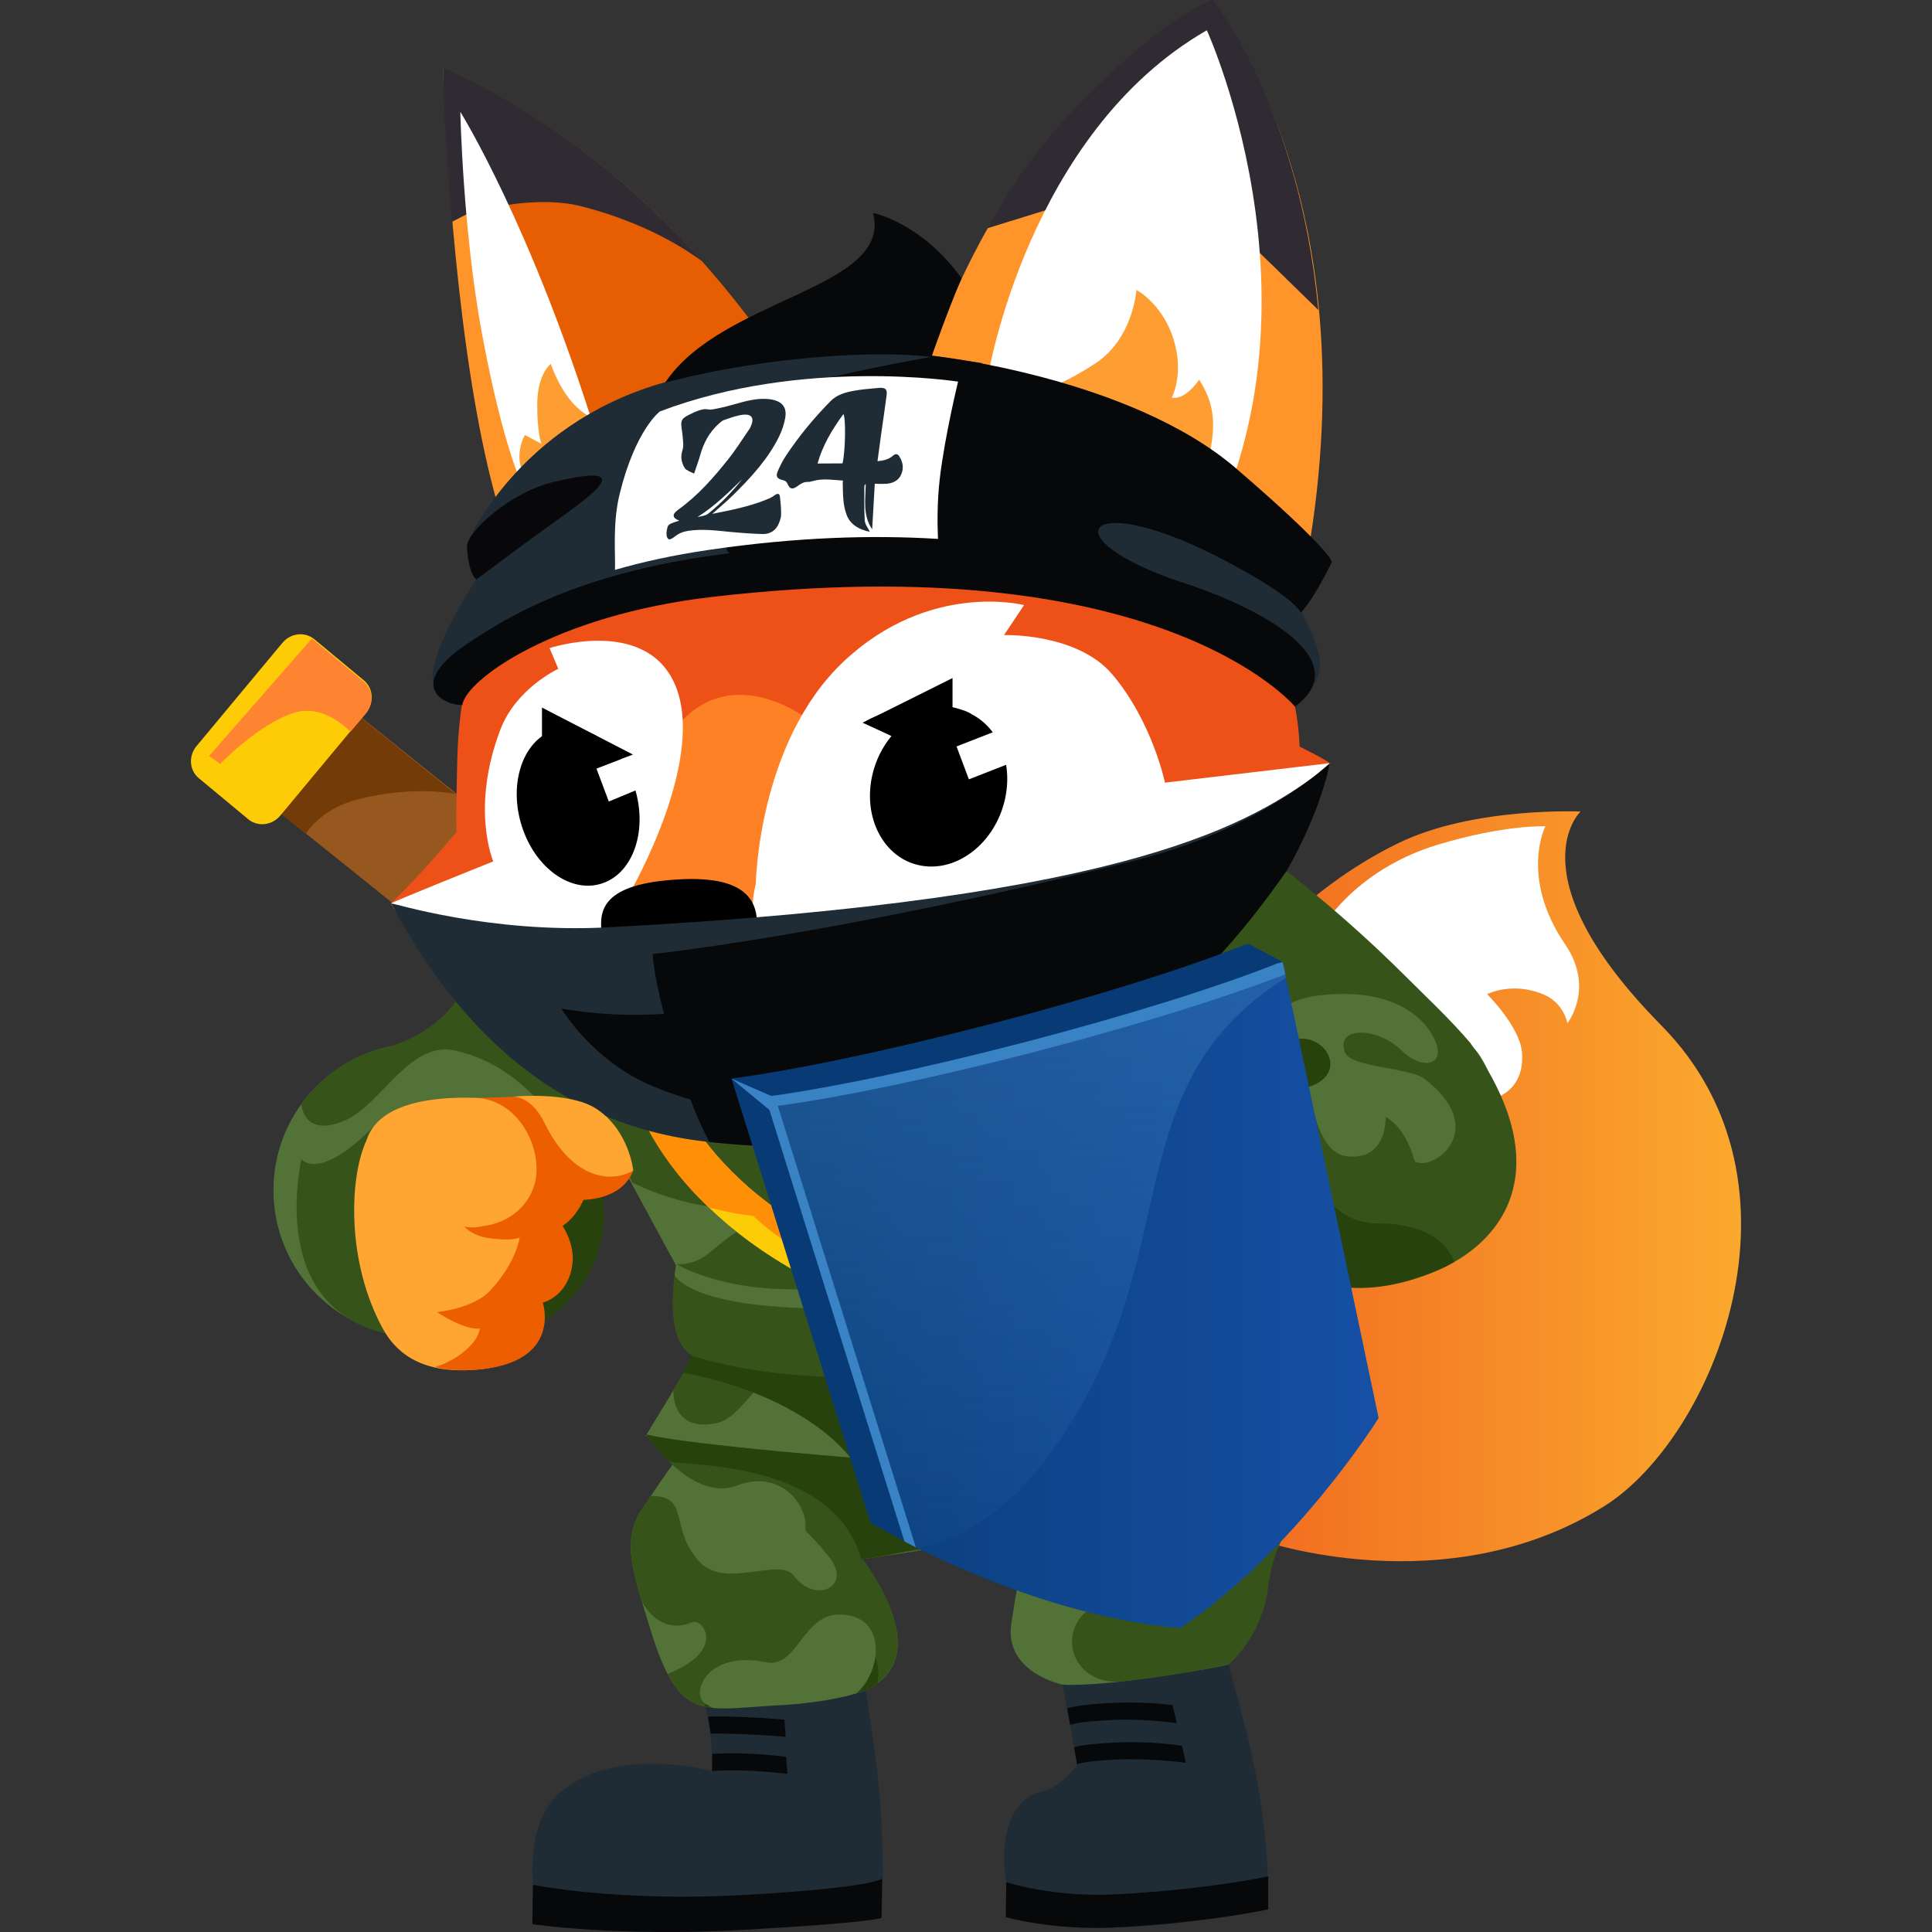 <svg width="200" height="200" viewBox="0 0 200 200" fill="none" xmlns="http://www.w3.org/2000/svg">
<rect x="0" y="0" width="200" height="200" fill="#333333" stroke="none"/>
<path fill-rule="evenodd" clip-rule="evenodd" d="M163.619 84.011C163.619 84.011 152.546 83.497 144.769 87.273C125.357 96.701 116.222 119.994 116.222 119.994L130.599 159.473C130.599 159.473 149.73 166.157 166.076 155.917C177.365 148.846 188.226 122.622 171.98 106.151C156.614 90.567 163.619 84.011 163.619 84.011Z" fill="url(#paint0_linear)"/>
<path fill-rule="evenodd" clip-rule="evenodd" d="M27.496 82.941L35.627 72.838L67.97 98.786L59.839 108.889L27.496 82.941Z" fill="#96581E"/>
<path fill-rule="evenodd" clip-rule="evenodd" d="M31.697 86.29C31.697 86.29 33.119 83.745 37.081 82.739C42.852 81.269 47.146 82.187 47.146 82.187L37.275 74.221L29.129 84.282L31.697 86.29Z" fill="#733B07"/>
<path fill-rule="evenodd" clip-rule="evenodd" d="M20.34 77.239L29.235 66.548C30.082 65.528 31.564 65.363 32.539 66.172L37.671 70.431C38.646 71.239 38.752 72.723 37.905 73.743L29.01 84.434C28.163 85.454 26.681 85.619 25.705 84.811L20.574 80.552C19.599 79.739 19.493 78.259 20.34 77.239Z" fill="#FECC07"/>
<path fill-rule="evenodd" clip-rule="evenodd" d="M37.882 73.862L36.285 75.751C35.213 74.68 32.972 72.967 30.363 73.812C26.704 75.002 22.792 79.082 22.792 79.082L21.646 78.255L32.263 66.126C32.351 66.181 32.438 66.227 32.516 66.296L37.648 70.555C38.623 71.363 38.729 72.843 37.882 73.862Z" fill="#FF8432"/>
<path fill-rule="evenodd" clip-rule="evenodd" d="M159.974 85.537C159.974 85.537 155.745 85.348 148.809 87.452C140.526 89.97 136.043 95.956 135.206 99.715C134.364 103.473 141.966 111.384 147.351 113.3C152.735 115.216 157.977 114.067 157.553 108.94C157.332 106.275 153.954 102.917 153.954 102.917C153.954 102.917 156.596 101.538 159.896 102.995C161.902 103.882 162.256 105.917 162.256 105.917C162.256 105.917 165.137 102.32 162.017 97.748C157.296 90.82 159.974 85.537 159.974 85.537Z" fill="white"/>
<path fill-rule="evenodd" clip-rule="evenodd" d="M129.173 179.917C125.307 164.568 120.295 147.858 120.295 147.858C120.295 147.858 103.328 150.629 105.109 154.864C108.026 161.811 111.496 182.655 111.496 182.655C111.496 182.655 110.042 184.92 107.957 185.421C103.286 186.542 103.65 193.089 104.414 196.066C105.182 199.043 106.705 199.466 114.782 199.53C123.581 199.599 131.262 197.035 131.262 197.035C131.276 197.026 131.579 189.469 129.173 179.917ZM87.018 158.099L69.273 153.785C69.273 153.785 71.965 170.678 73.373 178.566C73.898 181.521 73.718 183.335 73.718 183.335C73.718 183.335 63.746 180.593 57.984 185.545C53.299 189.574 55.752 199.112 55.752 199.112C55.752 199.112 65.49 200.109 72.683 199.659C79.876 199.209 91.261 197.968 91.261 197.968C91.261 197.968 91.735 191.44 90.801 183.266C90.249 178.493 87.018 158.099 87.018 158.099Z" fill="#1F2C36"/>
<path fill-rule="evenodd" clip-rule="evenodd" d="M152.183 108.118C149.992 105.554 147.461 103.206 145.358 101.102C139.145 94.9 133.167 90.347 133.167 90.347C133.167 90.347 49.553 96.806 47.652 102.967C47.39 103.817 47.261 105.761 44.118 108.007C43.929 107.998 43.741 107.993 43.552 107.993C35.13 107.993 28.305 114.807 28.305 123.214C28.305 131.622 35.13 138.435 43.552 138.435C44.61 138.435 45.641 138.33 46.64 138.123C47.128 138.169 47.62 138.238 48.117 138.196C55.559 137.549 61.017 137.121 60.929 122.387C60.925 121.717 63.193 121.767 63.111 121.119C62.963 116.695 60.303 113.148 60.303 113.148L69.995 131.025L73.221 138.141L66.843 148.648L70.985 149.825C70.985 149.825 69.59 151.442 66.304 156.477C64.238 159.643 65.775 163.543 67.28 168.505C70.276 178.41 72.697 176.954 80.515 176.536C86.746 176.205 89.595 174.978 89.595 174.978C97.34 171.381 89.176 161.421 89.176 161.421L106.392 158.829C106.392 158.829 105.698 161.6 104.694 168.009C103.889 173.154 109.996 174.39 109.996 174.39C109.996 174.39 112.324 174.643 118.988 173.692C125.597 172.745 127.198 172.304 127.198 172.304C127.198 172.304 129.223 168.473 129.692 165.826C131.335 156.541 139.555 149.039 139.955 142.547C140.125 139.832 135.542 132.132 135.735 129.077C136.582 129.233 137.521 129.688 141.814 130.381C150.402 131.764 153.098 127.097 153.701 119.865C153.71 119.769 154.912 119.511 154.916 119.415C154.925 119.282 156.044 119.847 156.044 119.727C156.039 119.681 155.307 110.704 152.183 108.118Z" fill="#537238"/>
<path fill-rule="evenodd" clip-rule="evenodd" d="M152.192 107.947C150.001 105.384 147.47 103.036 145.367 100.932C139.154 94.73 133.176 90.177 133.176 90.177C133.176 90.177 49.562 96.636 47.662 102.797C47.491 103.353 45.397 106.771 40.487 108.301C54.496 107.46 55.899 116.378 63.115 120.876C62.954 116.484 61.822 112.799 61.822 112.799L65.425 122.41C68.099 123.724 71.693 124.827 74.367 124.965C88.459 125.686 103.705 126.283 114.391 120.049C125.077 113.814 128.482 103.987 136.554 103.045C145.169 102.039 148.091 106.238 148.694 108.072C149.486 110.488 146.955 110.612 145.091 108.751C142.702 106.367 138.321 106.156 139.191 108.871C139.72 110.534 145.846 110.47 147.433 111.669C154.277 116.837 148.455 121.335 146.467 120.237C145.956 118.404 145.022 116.52 143.443 115.611C143.443 118.009 142.274 120.076 139.361 119.686C136.554 119.309 135.868 114.283 135.868 114.283V122.769C134.704 122.521 133.613 122.02 131.28 121.799C125.417 121.248 131.777 124.142 135.868 127.248V134.259C137.571 133.657 137.521 132.881 139.191 132.192C144.474 135.279 166.559 128.254 152.192 107.947Z" fill="#365419"/>
<path fill-rule="evenodd" clip-rule="evenodd" d="M70.009 130.859C70.009 130.859 71.624 131.052 73.115 129.927C75.729 127.951 77.285 125.865 81.16 126.945C85.03 128.025 87.299 135.95 87.299 135.95C87.299 135.95 74.643 134.406 70.009 130.859Z" fill="#365419"/>
<path fill-rule="evenodd" clip-rule="evenodd" d="M120.051 141.587C117.097 141.233 113.88 140.81 110.387 140.31C55.968 132.499 63.401 96.963 63.401 96.963L67.819 96.204C67.819 96.204 58.73 128.824 113.148 136.634C115.348 136.951 117.41 137.264 119.361 137.571L120.051 141.587Z" fill="#FDCC08"/>
<path fill-rule="evenodd" clip-rule="evenodd" d="M63.267 98.019L66.544 96.636C66.645 96.586 66.751 96.535 66.857 96.485L67.897 96.296C67.897 96.296 58.743 128.764 113.162 136.575C114.893 136.823 116.6 137.222 118.174 137.466V139.216C116.324 138.927 114.377 138.633 112.306 138.334C93.594 135.647 83.912 131.365 77.975 125.879C75.513 125.567 74.837 125.323 73.405 125.02C62.015 114.421 62.936 100.656 63.267 98.019Z" fill="#FE8F07"/>
<path fill-rule="evenodd" clip-rule="evenodd" d="M45.853 7.172C45.853 7.172 45.881 8.136 45.959 9.813C46.313 17.513 47.68 40.246 51.969 53.721C57.188 70.132 85.776 46.182 85.776 46.182C85.776 46.182 73.244 19.333 45.853 7.172ZM125.712 0.703C125.712 0.703 121.326 0.946 111.427 11.132C100.056 22.824 95.527 39.254 95.527 39.254L125.652 77.202C125.652 77.202 131.345 80.317 135.33 57.695C141.948 20.105 125.712 0.703 125.712 0.703Z" fill="#FF942B"/>
<path fill-rule="evenodd" clip-rule="evenodd" d="M66.056 58.021C61.611 45.125 53.244 33.276 52.908 25.861C52.83 24.184 45.849 7.02 45.849 7.02C73.24 19.181 85.766 46.03 85.766 46.03C85.766 46.03 75.43 54.686 66.056 58.021Z" fill="#E75E02"/>
<path fill-rule="evenodd" clip-rule="evenodd" d="M60.018 21.317C56.396 20.412 51.891 21.327 51.891 21.327L49.645 16.383L50.105 21.262L46.774 22.967C46.295 17.449 46.037 12.74 45.913 9.974C45.835 8.297 45.867 6.988 45.867 6.988C57.271 12.051 66.236 19.829 72.655 26.987C72.697 27.189 68.431 23.422 60.018 21.317ZM125.583 0C125.583 0 134.502 11.104 136.471 32.087L121.639 17.628L102.2 23.633C104.547 19.452 107.566 15.019 111.349 11.132C121.248 0.951 125.583 0 125.583 0Z" fill="#302B32"/>
<path fill-rule="evenodd" clip-rule="evenodd" d="M47.653 11.578C47.653 11.578 47.915 23.968 49.917 34.664C53.175 52.081 56.231 53.942 56.231 53.942C56.231 53.942 65.264 56.464 61.703 44.951C55.011 23.367 47.653 11.578 47.653 11.578ZM124.93 3.133C106.434 13.764 102.278 38.909 102.278 38.909C102.278 38.909 109.688 79.89 122.417 60.282C139.228 34.384 124.93 3.133 124.93 3.133Z" fill="white"/>
<path fill-rule="evenodd" clip-rule="evenodd" d="M123.779 49.935C124.451 48.879 124.98 48.116 125.261 46.761C125.896 43.664 125.62 41.633 124.143 39.309C122.5 41.606 121.312 41.151 121.312 41.151C121.312 41.151 122.431 39.015 121.694 35.886C120.677 31.572 117.645 30.019 117.645 30.019C117.645 30.019 117.304 35.041 113.411 37.604C105.969 42.507 102.403 40.852 102.403 40.852L114.998 51.502C115.307 54.92 121.197 60.19 121.197 60.19C121.197 60.19 122.155 57.3 124.41 55.467C126.273 53.951 129.062 53.689 129.062 53.689C129.062 53.689 128.137 49.572 123.779 49.935ZM57.018 37.669C57.018 37.669 55.633 38.661 55.614 41.849C55.596 44.804 56.047 45.943 56.047 45.943L54.344 45.033C54.344 45.033 52.255 48.268 56.056 51.534C57.772 53.009 64.625 44.404 64.625 44.404C64.625 44.404 61.928 44.142 59.77 42.203C57.984 40.6 57.018 37.669 57.018 37.669Z" fill="#FE9E32"/>
<path fill-rule="evenodd" clip-rule="evenodd" d="M83.696 117.66C62.075 119.603 49.406 108.196 41.394 93.227C45.195 89.589 48.104 85.716 48.104 85.716C48.104 85.716 47.818 88.403 48.076 78.195C48.476 62.51 56.981 43.209 77.331 38.459C77.336 38.454 77.69 38.822 77.69 38.817C100.792 33.038 131.276 39.897 134.387 77.317C134.387 77.322 134.341 77.552 134.341 77.556C134.631 77.951 137.056 78.599 137.539 79.026C131.538 99.397 107.93 115.482 83.696 117.66Z" fill="#FF8125"/>
<path fill-rule="evenodd" clip-rule="evenodd" d="M131.57 64.917C132.656 68.703 134.304 71.689 134.539 77.285C134.539 77.29 137.18 78.585 137.659 79.008C137.581 79.412 136.734 79.991 136.637 80.391C129.578 82.748 118.735 81.222 118.735 81.222L83.452 74.326C83.452 74.326 76.645 69.135 71.192 74.037C69.917 75.181 66.378 78.994 64.234 78.82C58.822 78.379 57.547 89.088 53.971 92.423C47.133 95.433 43.943 96.42 42.462 96.659C41.905 95.74 41.44 94.771 40.92 93.82C40.901 93.655 40.722 93.632 40.483 93.521C43.805 90.319 47.261 86.125 47.261 86.125C47.261 86.125 47.326 86.042 47.261 86.125C47.22 85.605 47.206 83.795 47.34 78.466C47.409 75.654 47.754 72.718 48.38 69.76C56.972 59.496 73.207 51.805 99.384 51.81C110.35 51.814 123.052 58.297 131.57 64.917Z" fill="#ED5118"/>
<path fill-rule="evenodd" clip-rule="evenodd" d="M65.656 100.537C62.494 99.375 44.491 96.14 40.846 94.178C40.727 93.958 40.602 93.742 40.483 93.522C40.676 93.333 51.063 89.171 51.063 89.171C51.063 89.171 48.693 83.685 51.799 75.526C53.433 71.239 57.795 69.236 57.795 69.236L56.889 67.091C56.889 67.091 66.544 63.902 69.738 70.564C73.405 78.222 65.287 92.258 65.287 92.258C65.287 92.258 75.228 95.511 74.561 99.117C73.893 102.728 69.365 101.901 65.656 100.537ZM137.631 79.004C137.539 79.449 136.467 80.442 136.356 80.883C132.413 84.733 119.61 95.212 95.302 97.537C88.39 98.198 80.621 101.791 78.9 98.396C77.174 95.001 78.233 91.555 78.233 91.555C78.233 91.555 78.459 76.83 87.345 68.469C96.231 60.107 106.011 62.639 106.011 62.639L103.935 65.744C103.935 65.744 111.487 65.492 115.16 69.829C119.288 74.703 120.599 81.02 120.599 81.02L137.631 79.004Z" fill="white"/>
<path fill-rule="evenodd" clip-rule="evenodd" d="M69.029 91.128C73.511 90.701 78.049 91.105 78.343 95.116C78.514 97.436 75.96 99.466 71.813 100.188C67.667 100.909 62.655 99.393 62.347 97.091C62.034 94.78 61.748 91.822 69.029 91.128Z" fill="black"/>
<path fill-rule="evenodd" clip-rule="evenodd" d="M136.559 80.046C132.238 100.67 106.756 116.089 82.734 118.248C61.113 120.191 48.49 108.485 40.483 93.521C40.579 93.43 50.598 96.65 62.913 95.998C118.252 93.062 129.688 84.861 136.559 80.046Z" fill="#1F2C36"/>
<path fill-rule="evenodd" clip-rule="evenodd" d="M117.065 89.194C128.717 86.299 135.174 81.218 137.659 79.008C136.955 82.582 135.036 86.956 133.176 90.177C129.656 95.166 124.474 102.044 114.929 108.967C105.615 114.531 93.944 117.545 83.189 118.51C79.706 118.822 76.457 118.551 73.419 118.211C72.839 117.063 72.195 115.79 71.482 113.819C70.341 113.493 69.107 113.07 67.759 112.523C61.353 109.923 58.113 104.405 58.113 104.405C58.113 104.405 62.812 105.352 68.739 104.957C67.57 100.459 67.57 98.759 67.57 98.759C67.584 98.763 86.475 96.788 117.065 89.194Z" fill="#07080A"/>
<path fill-rule="evenodd" clip-rule="evenodd" d="M100.613 73.954C100.415 73.817 100.166 73.688 99.839 73.568C94.451 71.625 89.319 74.823 89.319 74.823C90.442 75.181 91.441 75.663 92.297 76.173C91.372 77.285 90.663 78.663 90.304 80.221C89.282 84.696 91.524 88.895 95.311 89.603C99.099 90.31 103.001 87.259 104.023 82.784C104.892 78.981 103.401 75.388 100.613 73.954ZM57.013 75.7C53.87 77.042 52.595 81.627 54.16 85.941C55.724 90.255 59.544 92.658 62.687 91.316C65.831 89.975 67.105 85.389 65.541 81.075C63.976 76.761 60.156 74.354 57.013 75.7Z" fill="black"/>
<path fill-rule="evenodd" clip-rule="evenodd" d="M107.092 74.12L99.02 77.271L100.3 80.676L108.372 77.524L107.092 74.12ZM61.744 79.569L63.023 82.973L68.03 80.896L67.059 77.492L61.744 79.569Z" fill="white"/>
<path fill-rule="evenodd" clip-rule="evenodd" d="M134.272 62.496C136.301 56.179 136.872 57.75 127.626 50.615C125.523 48.993 121.142 46.218 118.786 44.748C113.613 40.953 107.585 38.776 101.303 37.779C101.584 37.659 101.735 37.595 101.735 37.595C94.865 36.63 85.9 34.673 68.403 39.695C53.603 44.018 48.43 56.105 48.43 56.105C48.43 56.105 48.706 58.297 49.3 59.942C44.408 67.674 44.574 70.123 44.919 71.386C45.287 71.868 45.752 72.02 46.29 71.928C46.585 72.117 46.976 72.264 47.496 72.342C47.56 72.167 47.616 72.006 47.676 71.846C47.657 71.942 47.634 72.043 47.616 72.144C49.981 69.185 56.465 63.603 72.734 61.224C98.694 57.424 115.864 62.276 125.095 66.452C128.303 68.308 133.347 71.427 134.101 73.095C137.778 69.856 137.093 67.807 134.272 62.496Z" fill="#1F2C36"/>
<path fill-rule="evenodd" clip-rule="evenodd" d="M134.672 63.401C133.641 61.835 130.01 59.744 127.198 58.237C112.15 50.165 108.399 55.729 122.481 60.323C130.811 63.038 140.415 68.395 134.055 73.15C134.023 73.104 120.176 56.404 73.714 61.793C57.381 63.686 48.2 70.398 47.86 72.99C45.904 72.999 42.489 71.129 47.404 67.32C51.744 64.237 59.052 59.661 73.226 57.585C73.999 57.47 74.758 57.369 75.518 57.272C75.426 57.171 75.334 57.066 75.232 56.946C75.283 54.364 75.739 51.934 76.411 49.719C80.005 48.341 83.774 46.926 87.34 45.603C87.373 45.603 87.46 45.598 87.557 45.594C88.219 45.727 88.454 47.395 89.457 45.525C93.539 44.045 96.853 44.004 96.853 44.004C94.883 43.944 75.849 43.921 73.751 43.784C75.665 40.421 96.392 36.956 96.392 36.956C91.399 36.276 79.701 36.75 68.859 39.612C74.731 30.768 92.435 29.941 90.382 22.039C90.382 22.039 95.398 23.045 99.536 28.806C97.985 32.477 96.475 36.814 96.475 36.814C96.475 36.814 116.931 39.005 127.958 48.488C137.838 56.988 137.875 58.168 137.875 58.168C137.875 58.168 136.071 61.968 134.672 63.401ZM87.4 45.594C88.334 45.566 87.883 45.585 87.561 45.598C87.511 45.585 87.455 45.58 87.4 45.594ZM87.373 45.594C87.382 45.594 87.391 45.594 87.396 45.594C87.373 45.598 87.359 45.598 87.35 45.603C87.359 45.598 87.368 45.594 87.373 45.594Z" fill="#07080A"/>
<path fill-rule="evenodd" clip-rule="evenodd" d="M49.332 59.969C49.332 59.969 51.072 58.664 55.043 55.738C59.834 52.205 67.432 47.496 57.354 49.88C52.784 50.964 48.384 55.03 48.338 56.565C48.522 59.629 49.314 59.974 49.332 59.969Z" fill="#08070A"/>
<path fill-rule="evenodd" clip-rule="evenodd" d="M97.101 55.788C90.258 55.361 82.393 55.605 73.447 56.914C69.646 57.47 66.433 58.187 63.663 58.995C63.723 57.355 63.401 54.199 64.132 51.194C65.771 44.473 68.306 42.594 68.306 42.594C83.065 36.975 99.181 39.506 99.181 39.506C99.181 39.506 97.819 45.056 97.29 49.513C97.005 51.925 97.032 54.291 97.101 55.788Z" fill="white"/>
<path d="M80.166 51.282C79.968 51.433 79.733 51.562 79.494 51.658C77.603 52.439 75.66 52.811 73.737 53.193C74.445 52.559 75.163 51.961 75.817 51.323C77.782 49.407 79.577 47.413 80.667 45.153C80.971 44.523 81.188 43.857 81.293 43.223C81.51 41.923 80.695 41.326 79.158 41.289C77.552 41.252 76.01 41.941 74.455 42.245C74.031 42.327 73.649 42.456 73.244 42.373C73.01 42.323 72.678 42.378 72.407 42.47C72.016 42.598 71.629 42.782 71.256 42.975C70.644 43.297 70.502 43.499 70.529 44.018C70.552 44.404 70.644 44.776 70.667 45.166C70.695 45.635 70.801 46.122 70.649 46.6C70.419 47.33 70.552 47.914 70.893 48.461C70.98 48.598 71.16 48.686 71.316 48.778C71.468 48.865 71.643 48.929 71.855 49.021C72.057 48.41 72.292 47.781 72.471 47.156C72.816 45.943 73.346 44.79 74.492 43.793C74.62 43.678 74.772 43.545 74.929 43.489C75.458 43.306 75.996 43.108 76.539 42.993C77.74 42.736 78.164 43.168 77.718 44.142C77.69 44.202 77.676 44.266 77.635 44.326C76.889 45.405 76.204 46.517 75.366 47.565C73.87 49.435 72.287 51.272 70.189 52.779C69.54 53.243 69.595 53.625 70.322 53.896C69.995 54.006 69.715 54.079 69.448 54.203C69.314 54.263 69.144 54.401 69.116 54.511C69.038 54.791 68.983 55.086 68.997 55.361C69.006 55.54 69.093 55.77 69.25 55.834C69.351 55.876 69.664 55.697 69.83 55.563C70.249 55.228 70.686 55.04 71.215 54.957C72.715 54.723 74.114 54.925 75.55 55.058C76.668 55.164 77.805 55.255 78.96 55.283C79.738 55.301 80.327 54.888 80.608 54.226C80.741 53.914 80.856 53.574 80.861 53.266C80.865 52.623 80.81 51.994 80.732 51.378C80.704 51.107 80.497 51.033 80.166 51.282ZM72.204 53.523C73.976 52.407 75.389 51.006 76.816 49.623C75.799 50.909 74.648 52.108 73.313 53.174C73.042 53.395 72.586 53.436 72.204 53.523ZM93.088 47.234C92.936 47 92.729 46.912 92.426 47.183C91.993 47.569 91.445 47.684 90.838 47.744C90.971 46.775 91.091 45.842 91.22 44.918C91.409 43.559 91.616 42.212 91.786 40.885C91.864 40.269 91.639 40.094 90.884 40.163C90.037 40.241 89.186 40.306 88.353 40.462C87.483 40.627 86.645 40.852 85.987 41.519C84.234 43.292 82.697 45.171 81.367 47.165C81.026 47.675 80.755 48.217 80.52 48.764C80.281 49.32 80.424 49.563 81.049 49.706C81.353 49.775 81.464 49.931 81.56 50.156C81.772 50.643 82.066 50.693 82.564 50.317C82.886 50.073 83.198 49.876 83.631 49.889C83.806 49.894 83.995 49.839 84.174 49.788C85.228 49.499 86.218 49.692 87.262 49.747C87.253 49.88 87.239 49.972 87.239 50.059C87.271 51.157 87.244 52.274 87.653 53.326C88.044 54.328 88.942 54.824 90.046 55.053C89.867 54.667 89.545 54.291 89.517 53.882C89.444 52.687 89.48 51.493 89.48 50.312C89.48 50.257 89.545 50.197 89.618 50.078C89.609 51.686 89.273 53.294 90.286 54.796C90.382 53.133 90.47 51.603 90.557 50.078C90.967 50.082 91.326 50.105 91.689 50.087C92.472 50.046 93.024 49.715 93.281 49.145C93.594 48.447 93.461 47.817 93.088 47.234ZM87.216 47.969C86.374 47.974 85.536 47.978 84.634 47.983C85.15 46.117 86.13 44.477 87.308 42.865C87.58 43.297 87.511 46.802 87.216 47.969Z" fill="#1F2C36"/>
<path fill-rule="evenodd" clip-rule="evenodd" d="M98.606 73.711L92.513 76.297L89.319 74.823L98.606 70.192V73.711Z" fill="black"/>
<path fill-rule="evenodd" clip-rule="evenodd" d="M56.106 76.766L62.199 79.353L65.522 78.112L56.106 73.247V76.766Z" fill="black"/>
<path fill-rule="evenodd" clip-rule="evenodd" d="M39.337 115.919C33.11 122.603 31.196 119.994 31.196 119.994C31.108 120.646 27.335 136.882 42.121 138.389C42.346 138.251 43.244 136.841 43.502 136.712C46.346 135.274 47.643 115.919 47.643 115.919C47.643 115.919 40.699 114.458 39.337 115.919Z" fill="#365419"/>
<path fill-rule="evenodd" clip-rule="evenodd" d="M81.675 142.276C78.099 142.276 77.027 146.691 74.183 147.321C71.459 147.922 69.701 146.696 69.701 143.912C74.468 135.904 71.394 136.809 74.183 136.809C76.977 136.809 84.469 142.276 81.675 142.276Z" fill="#365419"/>
<path fill-rule="evenodd" clip-rule="evenodd" d="M120.065 169.938C120.065 172.272 117.948 174.082 115.436 174.082C112.923 174.082 110.972 172.272 110.972 169.938C110.972 167.604 113.006 165.712 115.518 165.712C118.031 165.712 120.065 167.609 120.065 169.938Z" fill="#365419"/>
<path fill-rule="evenodd" clip-rule="evenodd" d="M62.531 125.695C62.531 132.826 56.742 138.61 49.594 138.61C42.452 138.61 36.658 132.83 36.658 125.695C36.658 118.565 42.784 114.301 49.926 114.301C57.073 114.301 62.531 118.565 62.531 125.695Z" fill="#28420D"/>
<path fill-rule="evenodd" clip-rule="evenodd" d="M59.852 120.053C59.116 114.628 53.667 114.058 53.667 114.058C53.667 114.058 39.894 111.696 37.928 118.078C36.115 121.992 35.899 130.749 39.636 137.549C40.809 139.685 43.239 142.285 49.236 141.794C58.094 141.068 56.024 134.852 56.024 134.852C56.024 134.852 56.557 134.792 57.252 130.928C57.804 127.864 58.071 126.913 58.071 126.913C58.071 126.913 60.58 125.424 59.852 120.053Z" fill="#FEA532"/>
<path fill-rule="evenodd" clip-rule="evenodd" d="M56.189 134.843C56.189 134.843 58.26 141.059 49.401 141.785C47.648 141.927 46.212 141.803 45.011 141.509C45.057 141.495 45.098 141.49 45.149 141.477C47.294 140.801 49.429 139.12 49.677 137.535C48.011 137.709 45.236 135.83 45.236 135.83C45.236 135.83 48.992 135.49 50.768 133.579C53.465 130.671 53.801 128.107 53.801 128.107C53.801 128.107 53.028 128.539 50.524 128.153C48.794 127.887 48.057 126.963 48.057 126.963C48.057 126.963 48.9 127.216 49.949 126.927C52.485 126.66 54.67 125.011 55.347 122.571C56.254 119.314 54.031 114.063 49.47 113.654C50.938 113.626 55.168 113.447 55.168 113.447C55.168 113.447 60.248 115.092 60.874 120.531C61.385 124.965 58.242 126.908 58.242 126.908C58.242 126.908 59.549 128.801 59.249 130.924C58.771 134.254 56.189 134.843 56.189 134.843Z" fill="#EC5E00"/>
<path fill-rule="evenodd" clip-rule="evenodd" d="M65.554 121.17C64.335 124.372 60.004 124.547 57.846 123.949C57.846 111.678 48.31 113.92 51.96 113.92C52.986 113.92 53.589 113.447 54.376 113.47C58.637 113.589 59.995 114.297 61.104 115.399C63.552 117.848 64.201 119.19 65.554 121.17Z" fill="#EC5E00"/>
<path fill-rule="evenodd" clip-rule="evenodd" d="M65.554 121.17C65.554 121.17 65.135 117.007 61.73 114.779C58.891 112.923 52.968 113.539 52.968 113.539C52.968 113.539 54.901 113.254 56.364 116.24C59.309 122.268 63.451 122.447 65.554 121.17Z" fill="#FEA532"/>
<path fill-rule="evenodd" clip-rule="evenodd" d="M71.643 140.291C71.643 140.291 73.792 135.477 80.538 135.729C94.464 136.248 105.661 134.691 105.661 134.691L87.998 150.89C87.998 150.89 83.677 144.596 70.732 142.102C71.399 140.714 71.643 140.291 71.643 140.291Z" fill="#28420D"/>
<path fill-rule="evenodd" clip-rule="evenodd" d="M70.009 130.859C70.009 130.859 73.792 133.184 80.543 133.437C94.469 133.956 105.665 132.398 105.665 132.398L107.106 140.31C107.106 140.31 88.528 145.253 72.172 140.516C68.315 139.4 70.009 130.859 70.009 130.859Z" fill="#365419"/>
<path fill-rule="evenodd" clip-rule="evenodd" d="M69.829 131.989C69.829 131.989 70.948 134.599 80.538 135.274C94.441 136.248 105.661 134.236 105.661 134.236L106.784 140.388C106.995 140.337 107.106 140.305 107.106 140.305L105.665 132.394C105.665 132.394 94.469 133.951 80.543 133.432C73.796 133.179 70.009 130.855 70.009 130.855C70.009 130.855 69.921 131.296 69.829 131.989Z" fill="#537238"/>
<path fill-rule="evenodd" clip-rule="evenodd" d="M130.121 151.846C128.206 151.249 124.023 151.561 119.274 152.094L119.794 150.224C119.794 150.224 112.651 152.825 92.002 151.212C69.576 149.462 66.852 148.478 66.852 148.478C66.852 148.478 71.578 155.604 76.3 153.776C80.764 152.048 83.741 155.802 83.359 158.434C84.128 159.174 84.961 160.084 85.845 161.2C88.288 164.278 84.353 166.065 82.2 163.134C80.713 161.113 74.998 164.618 72.342 161.609C69.181 158.025 71.523 154.86 67.363 154.86C67.031 155.356 66.677 155.889 66.295 156.472C64.671 158.963 65.274 161.907 66.337 165.463C66.627 166.428 68.541 169.245 71.62 167.944C72.789 167.448 75.246 170.889 69.102 173.283C70.373 175.654 71.551 176.494 73.838 176.802C73.557 176.747 73.281 176.508 73.125 176.435C71.357 175.576 72.968 170.779 79.305 172.079C82.549 172.745 83.056 167.127 86.88 167.136C92.011 167.145 91.22 173.191 88.652 175.295C89.241 175.116 89.581 174.978 89.581 174.978C97.327 171.381 89.176 161.251 89.176 161.251L103.756 159.321C104.358 158.742 105.873 158.816 106.397 158.659C108.767 157.938 115.854 161.489 117.124 164.517C118.763 168.431 117.207 172.796 115.919 174.082C116.526 173.995 118.436 173.811 119.108 173.71C125.5 172.755 127.194 172.3 127.194 172.3C127.194 172.3 130.673 169.428 131.28 164.306C131.911 159.004 134.295 157.387 135.279 155.048C135.606 153.238 133.673 152.953 130.121 151.846Z" fill="#365419"/>
<path fill-rule="evenodd" clip-rule="evenodd" d="M127.631 111.765C127.631 111.765 133.121 105.655 136.559 108.095C138.183 109.243 138.354 111.646 135.436 112.523C132.523 113.401 127.631 111.765 127.631 111.765Z" fill="#28420D"/>
<path fill-rule="evenodd" clip-rule="evenodd" d="M135.417 119.185C135.417 119.185 136.269 126.651 142.707 126.651C149.578 126.651 150.535 130.648 150.535 130.648C150.535 130.648 141.929 135.738 134.607 131.902C127.286 128.066 135.417 119.185 135.417 119.185Z" fill="#28420D"/>
<path fill-rule="evenodd" clip-rule="evenodd" d="M69.268 151.318C72.094 151.763 86.305 151.455 89.172 161.42C102.508 159.546 120.051 152.641 120.051 152.641L119.531 154.511C124.281 153.978 128.464 153.661 130.378 154.263C132.504 154.929 134.046 155.296 134.874 155.875C135.026 155.604 135.169 155.333 135.289 155.053C135.611 153.243 133.678 152.958 130.125 151.851C128.211 151.253 124.027 151.566 119.278 152.099L119.798 150.229C119.798 150.229 112.656 152.829 92.007 151.216C69.581 149.466 66.857 148.483 66.857 148.483C66.857 148.483 67.8 149.903 69.268 151.318Z" fill="#28420D"/>
<path fill-rule="evenodd" clip-rule="evenodd" d="M73.065 176.398C73.019 176.481 72.977 176.559 72.94 176.641C73.221 176.71 73.52 176.765 73.842 176.807C73.562 176.752 73.286 176.513 73.129 176.439C73.111 176.425 73.088 176.412 73.065 176.398Z" fill="#28420D"/>
<path fill-rule="evenodd" clip-rule="evenodd" d="M90.824 174.257C90.999 173.315 90.953 172.355 90.617 171.551C90.419 173.007 89.678 174.464 88.661 175.295C89.25 175.116 89.591 174.978 89.591 174.978C90.06 174.762 90.465 174.519 90.824 174.257Z" fill="#28420D"/>
<path fill-rule="evenodd" clip-rule="evenodd" d="M102.472 106.027C113.277 103.215 122.757 100.225 128.726 97.849L129.269 97.707L132.785 99.591L139.2 144.904C139.2 144.904 129.913 158.545 117.967 166.585C117.962 166.603 118.74 166.635 118.735 166.653C118.712 166.653 118.694 166.649 118.671 166.649C118.652 166.663 118.638 166.672 118.62 166.686C118.611 166.672 118.606 166.658 118.597 166.644C107.893 165.753 93.636 159.555 93.636 159.555L90.12 157.672L75.725 111.655C82.094 110.81 91.758 108.811 102.472 106.027Z" fill="#083B75"/>
<path fill-rule="evenodd" clip-rule="evenodd" d="M105.988 107.911C116.793 105.099 126.273 102.108 132.242 99.733L132.785 99.591L142.716 146.792C142.716 146.792 134.212 160.446 122.265 168.486C122.26 168.505 122.256 168.523 122.251 168.546C122.228 168.546 122.21 168.542 122.187 168.542C122.168 168.555 122.155 168.565 122.136 168.578C122.127 168.565 122.122 168.551 122.113 168.537C107.75 167.342 93.641 159.56 93.641 159.56L79.245 113.543C85.605 112.693 95.274 110.699 105.988 107.911Z" fill="url(#paint1_linear)"/>
<path fill-rule="evenodd" clip-rule="evenodd" d="M133.121 101.208L132.781 99.595L132.238 99.737C126.273 102.108 116.793 105.104 105.983 107.915C95.27 110.704 85.605 112.698 79.236 113.543L93.631 159.56C93.631 159.56 94.105 159.822 94.966 160.254C94.966 160.254 101.832 159.574 108.169 151.207C123.581 130.859 114.575 112.886 133.121 101.208Z" fill="url(#paint2_linear)"/>
<path fill-rule="evenodd" clip-rule="evenodd" d="M80.52 114.476C86.889 113.626 96.553 111.632 107.267 108.848C117.796 106.11 127.06 103.197 133.043 100.859L132.776 99.6L132.233 99.742C126.269 102.113 116.789 105.108 105.978 107.92C95.265 110.709 85.601 112.703 79.231 113.548L93.626 159.564C93.626 159.564 94.05 159.799 94.809 160.18L80.52 114.476Z" fill="#3982C4"/>
<path fill-rule="evenodd" clip-rule="evenodd" d="M75.725 111.655L80.451 113.722L79.668 114.917L75.725 111.655Z" fill="#3982C4"/>
<path fill-rule="evenodd" clip-rule="evenodd" d="M31.205 114.292C31.205 114.292 31.357 117.876 35.747 115.969C39.479 114.347 42.457 107.631 47.16 108.765C42.296 107.162 35.701 108.219 31.205 114.292Z" fill="#365419"/>
<path fill-rule="evenodd" clip-rule="evenodd" d="M91.257 198.533C91.257 198.533 90.668 199.006 76.94 199.778C63.856 200.513 55.108 199.186 55.108 199.186L55.167 195.115C55.167 195.115 63.916 196.907 76.999 196.167C90.732 195.395 91.316 194.463 91.316 194.463L91.257 198.533Z" fill="#07080A"/>
<path fill-rule="evenodd" clip-rule="evenodd" d="M131.285 194.233C131.285 194.233 125.288 195.579 115.518 196.103C109.103 196.447 104.165 194.839 104.165 194.839L104.119 198.464C104.119 198.464 109.103 199.87 115.518 199.526C125.288 199.002 131.285 197.656 131.285 197.656V194.233Z" fill="#07080A"/>
<path fill-rule="evenodd" clip-rule="evenodd" d="M122.357 180.717C122.357 180.717 119.03 180.202 115.518 180.381C111.828 180.57 111.193 180.887 111.193 180.887L111.496 182.655C111.496 182.655 111.828 182.338 115.518 182.15C119.03 181.971 122.762 182.485 122.762 182.485L122.357 180.717Z" fill="#07080A"/>
<path fill-rule="evenodd" clip-rule="evenodd" d="M121.377 176.508C121.377 176.508 118.51 176.108 114.998 176.288C111.308 176.476 110.465 176.853 110.465 176.853L110.778 178.562C110.778 178.562 111.303 178.245 114.994 178.056C118.505 177.877 121.832 178.392 121.832 178.392L121.377 176.508Z" fill="#07080A"/>
<path fill-rule="evenodd" clip-rule="evenodd" d="M81.381 181.87C81.381 181.87 77.777 181.355 74.266 181.534C74.077 181.544 73.718 181.567 73.718 181.567L73.714 183.335C73.714 183.335 74.073 183.312 74.266 183.303C77.777 183.124 81.51 183.639 81.51 183.639L81.381 181.87Z" fill="#07080A"/>
<path fill-rule="evenodd" clip-rule="evenodd" d="M81.201 178.02C81.201 178.02 77.602 177.684 74.086 177.684C73.507 177.684 73.299 177.716 73.299 177.716L73.571 179.458C73.571 179.458 73.626 179.458 74.086 179.458C77.602 179.458 81.33 179.793 81.33 179.793L81.201 178.02Z" fill="#07080A"/>
<defs>
<linearGradient id="paint0_linear" x1="116.221" y1="122.802" x2="180.231" y2="122.802" gradientUnits="userSpaceOnUse">
<stop stop-color="#EF5C1D"/>
<stop offset="1" stop-color="#FBA92E"/>
</linearGradient>
<linearGradient id="paint1_linear" x1="79.239" y1="134.086" x2="142.711" y2="134.086" gradientUnits="userSpaceOnUse">
<stop stop-color="#083B75"/>
<stop offset="1" stop-color="#1650A5"/>
</linearGradient>
<linearGradient id="paint2_linear" x1="106.18" y1="210.945" x2="106.18" y2="31.875" gradientUnits="userSpaceOnUse">
<stop offset="0.232" stop-color="#3982C4" stop-opacity="0"/>
<stop offset="1" stop-color="#3066A0"/>
</linearGradient>
</defs>
</svg>
